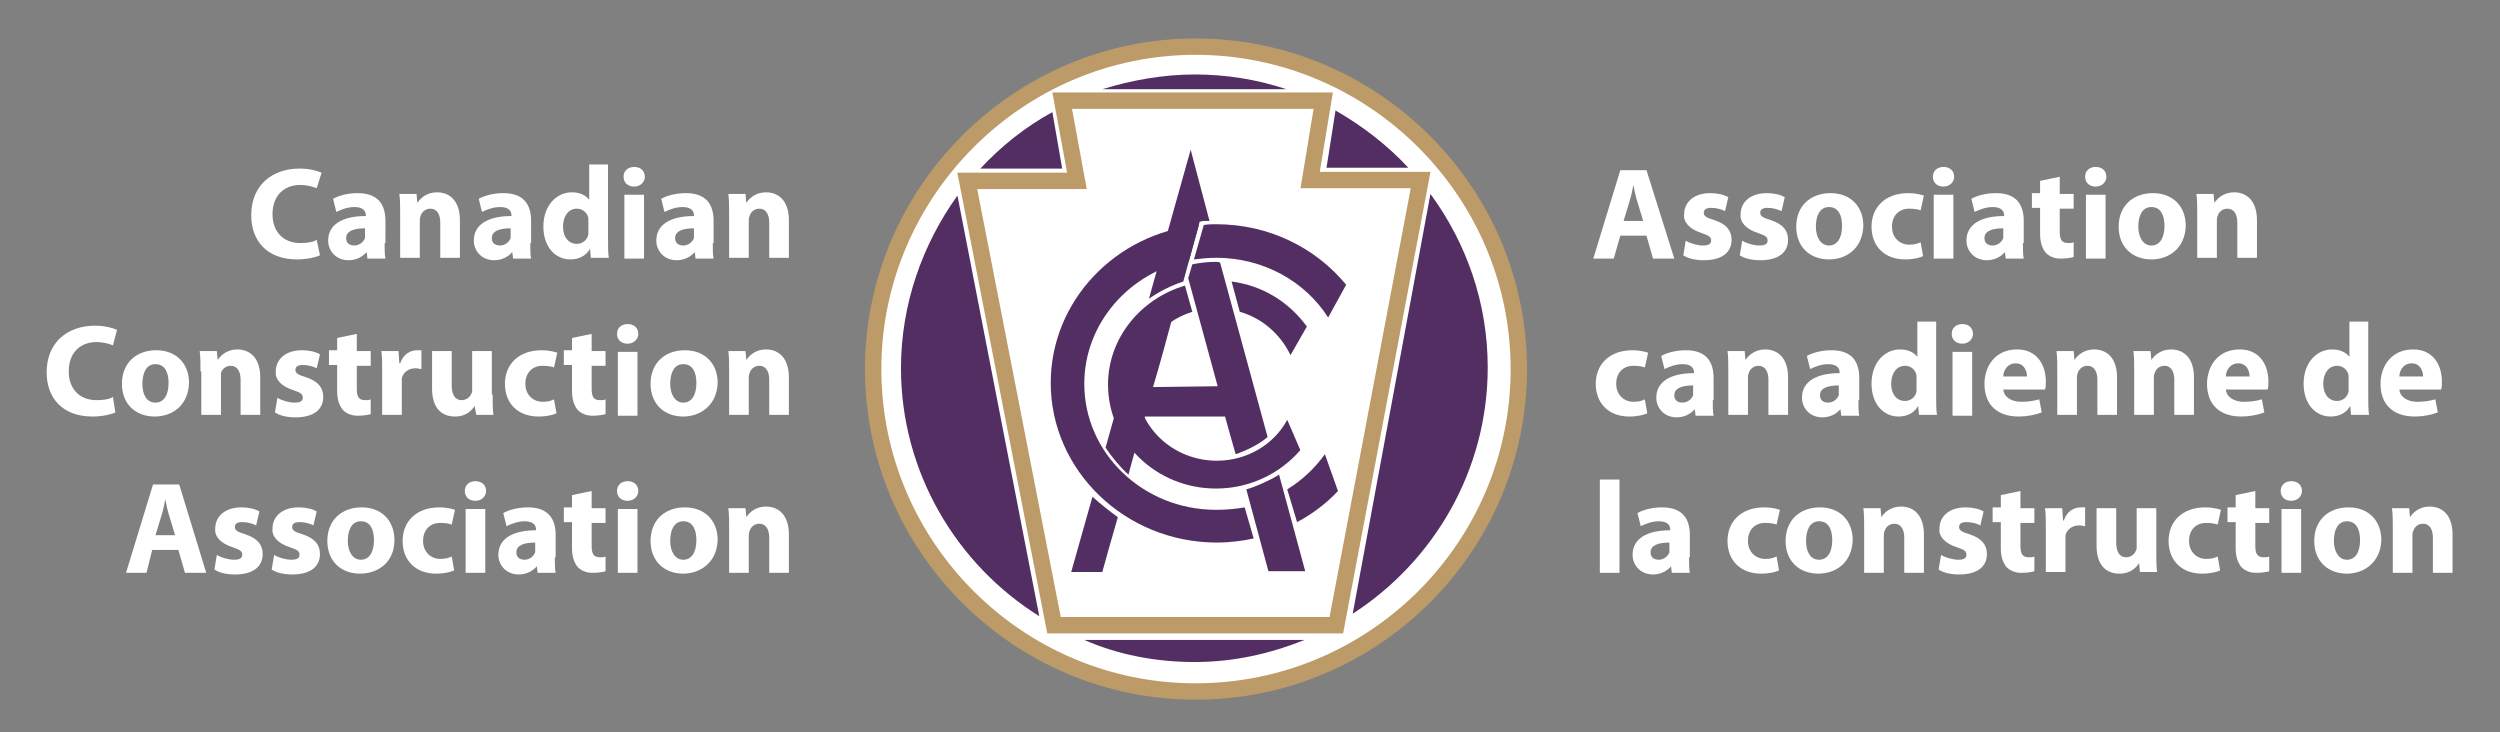 <?xml version="1.0" encoding="utf-8"?>
<!-- Generator: Adobe Illustrator 19.0.0, SVG Export Plug-In . SVG Version: 6.00 Build 0)  -->
<svg version="1.1" id="Layer_1" xmlns="http://www.w3.org/2000/svg" xmlns:xlink="http://www.w3.org/1999/xlink" x="0px" y="0px"
	 viewBox="0 0 305.5 89.5" style="enable-background:new 0 0 305.5 89.5;" xml:space="preserve">
<rect x="0" y="0" width="305.5" height="89.5" fill="#808080" stroke="none"/>
<style type="text/css">
	.st0{fill:#FFFFFF;stroke:#BC9B69;stroke-width:2;}
	.st1{fill:#532E63;}
	.st2{fill:none;stroke:#BC9B69;stroke-width:2;}
	.st3{fill:#FFFFFF;}
</style>
<g>
	<path class="st0" d="M146.1,5.7c21.7,0,39.5,17.7,39.5,39.4c0,21.7-17.7,39.4-39.5,39.4c-21.7,0-39.4-17.7-39.4-39.4
		C106.7,23.5,124.4,5.7,146.1,5.7z"/>
	<path class="st1" d="M174.8,23.7c4.4,6,7,13.3,7,21.2c0,12.6-6.6,23.7-16.5,30.1L174.8,23.7z"/>
	<path class="st1" d="M163.2,13.5c3.3,1.9,6.3,4.2,8.9,7h-10L163.2,13.5z"/>
	<path class="st1" d="M146,9.1c3.8,0,7.6,0.6,11.2,1.8h-22.5C138.3,9.8,142.1,9.1,146,9.1z"/>
	<path class="st1" d="M127,75.3C116.9,69,110.1,57.7,110.1,45c0-7.8,2.6-15.1,6.9-21.1L127,75.3z"/>
	<path class="st1" d="M159.4,78.2c-4.2,1.7-8.7,2.7-13.4,2.7c-4.8,0-9.4-0.9-13.5-2.7H159.4z"/>
	<path class="st1" d="M119.8,20.6c2.5-2.7,5.5-5.1,8.8-6.9l1.2,6.9H119.8z"/>
	<polygon class="st2" points="118.2,22.1 131.6,22.1 129.8,12.3 161.7,12.3 160.1,22 173.6,22 163.3,76.4 128.8,76.4 	"/>
	<g>
		<g>
			<path class="st1" d="M152.3,59.8c1.2,4.4,2.7,10,2.7,10h4.5l-3.2-11.8C155.2,58.7,153.4,59.5,152.3,59.8z"/>
			<path class="st1" d="M148.6,27.4c-0.5,0-1,0-1.5,0.1l-1.2,4.2c0.9-0.1,1.8-0.2,2.7-0.2c5.8,0,10.9,2.9,13.7,7.3l2.2-4
				C160.8,30.3,155.1,27.4,148.6,27.4z"/>
		</g>
		<path class="st1" d="M133.5,60.7l-2.6,9.2h3.8c0.4-1.5,1.1-3.9,1.9-6.7C135.5,62.4,134.5,61.6,133.5,60.7z"/>
	</g>
	<g>
		<g>
			<path class="st1" d="M146.6,27.1L147,27c0.3,0,0.5,0,0.8,0l-2.3-8.7l-1.8,6.4l-3.3,11.8c1.3-0.9,2.7-1.6,4.2-2.1L146.6,27.1z"/>
			<path class="st1" d="M148.6,32c-1,0-1.9,0.1-2.9,0.3l-0.5,1.7l3.6,13.2l-7.9,0.1c0.9-3,1.7-6,2.4-8.6l-0.1,0l0.9-3.1
				c-1.7,0.6-3.2,1.5-4.4,2.7l-4.6,16.4c0.8,1.2,1.7,2.3,2.8,3.3c0.6-2.3,1.3-4.7,2-7.1h9.8c0.4,1.5,0.9,3.2,1.3,4.6
				c1.2-0.4,2.9-1.2,3.9-2.1l-5.8-21.3C148.9,32,148.8,32,148.6,32z"/>
		</g>
	</g>
	<path class="st1" d="M158.5,63.8c1.9-1,3.6-2.3,5-3.8l-1.6-4.5c-1.2,1.7-2.8,3.2-4.6,4.3L158.5,63.8z"/>
	<path class="st1" d="M152.1,62c-1.1,0.2-2.3,0.3-3.5,0.3c-8.9,0-16.1-6.9-16.1-15.4c0-7.4,5.5-13.6,12.8-15.1l1.2-4.3
		c-10.2,1-18.1,9.3-18.1,19.3c0,10.7,9.1,19.5,20.3,19.5c1.6,0,3.1-0.2,4.5-0.5L152.1,62z"/>
	<path class="st1" d="M157.3,51.3c-1.6,3-4.9,5-8.6,5c-5.4,0-9.8-4.2-9.8-9.3c0-4.1,2.9-7.7,6.8-8.9l-0.9-3.2
		c-5.4,1.6-9.4,6.4-9.4,12.1c0,7,5.9,12.7,13.2,12.7c4.2,0,7.9-1.9,10.3-4.7L157.3,51.3z"/>
	<path class="st1" d="M150.5,34.4l1,3.7c2.8,0.8,5,2.8,6.2,5.3l2-3.5C157.5,36.9,154.3,34.9,150.5,34.4z"/>
	<g>
		<path class="st3" d="M39.1,31.2c-0.4,0.2-1.5,0.5-2.8,0.5c-3.7,0-5.6-2.3-5.6-5.4c0-3.7,2.6-5.7,5.9-5.7c1.3,0,2.2,0.3,2.7,0.5
			L38.7,23c-0.5-0.2-1.2-0.4-2-0.4c-1.9,0-3.4,1.2-3.4,3.6c0,2.1,1.3,3.5,3.4,3.5c0.8,0,1.6-0.1,2-0.4L39.1,31.2z"/>
		<path class="st3" d="M47,29.7c0,0.7,0,1.5,0.1,1.9h-2.2l-0.1-0.8h0c-0.5,0.6-1.3,1-2.2,1c-1.6,0-2.5-1.2-2.5-2.4c0-2,1.8-3,4.6-3
			v-0.1c0-0.4-0.2-1-1.4-1c-0.8,0-1.6,0.3-2.2,0.6l-0.4-1.6c0.5-0.3,1.6-0.7,3-0.7c2.6,0,3.4,1.5,3.4,3.4V29.7z M44.6,27.9
			c-1.3,0-2.3,0.3-2.3,1.2c0,0.6,0.4,0.9,1,0.9c0.6,0,1.1-0.4,1.3-0.9c0-0.1,0-0.3,0-0.4V27.9z"/>
		<path class="st3" d="M48.9,26.2c0-1,0-1.8-0.1-2.5h2.1l0.1,1.1h0c0.3-0.5,1.1-1.3,2.4-1.3c1.6,0,2.8,1.1,2.8,3.4v4.6h-2.4v-4.3
			c0-1-0.4-1.7-1.2-1.7c-0.7,0-1.1,0.5-1.2,0.9c-0.1,0.2-0.1,0.4-0.1,0.6v4.5h-2.4V26.2z"/>
		<path class="st3" d="M64.8,29.7c0,0.7,0,1.5,0.1,1.9h-2.2l-0.1-0.8h0c-0.5,0.6-1.3,1-2.2,1c-1.6,0-2.5-1.2-2.5-2.4
			c0-2,1.8-3,4.6-3v-0.1c0-0.4-0.2-1-1.4-1c-0.8,0-1.6,0.3-2.2,0.6l-0.4-1.6c0.5-0.3,1.6-0.7,3-0.7c2.6,0,3.4,1.5,3.4,3.4V29.7z
			 M62.4,27.9c-1.3,0-2.3,0.3-2.3,1.2c0,0.6,0.4,0.9,1,0.9c0.6,0,1.1-0.4,1.3-0.9c0-0.1,0-0.3,0-0.4V27.9z"/>
		<path class="st3" d="M74.3,20.2v9c0,0.9,0,1.8,0.1,2.3h-2.2l-0.1-1.1h0c-0.5,0.9-1.4,1.3-2.4,1.3c-1.9,0-3.3-1.6-3.3-4
			c0-2.6,1.6-4.2,3.5-4.2c1,0,1.7,0.4,2.1,0.9h0v-4.3H74.3z M71.9,27.1c0-0.1,0-0.3,0-0.4c-0.1-0.7-0.7-1.2-1.4-1.2
			c-1.1,0-1.7,1-1.7,2.2c0,1.3,0.7,2.1,1.7,2.1c0.7,0,1.3-0.5,1.4-1.2c0-0.2,0-0.4,0-0.5V27.1z"/>
		<path class="st3" d="M77.5,22.8c-0.8,0-1.3-0.5-1.3-1.2c0-0.7,0.5-1.2,1.3-1.2s1.3,0.5,1.3,1.2C78.8,22.2,78.3,22.8,77.5,22.8
			L77.5,22.8z M76.3,31.6v-7.8h2.4v7.8H76.3z"/>
		<path class="st3" d="M87.1,29.7c0,0.7,0,1.5,0.1,1.9h-2.2l-0.1-0.8h0c-0.5,0.6-1.3,1-2.2,1c-1.6,0-2.5-1.2-2.5-2.4
			c0-2,1.8-3,4.6-3v-0.1c0-0.4-0.2-1-1.4-1c-0.8,0-1.6,0.3-2.2,0.6l-0.4-1.6c0.5-0.3,1.6-0.7,3-0.7c2.6,0,3.4,1.5,3.4,3.4V29.7z
			 M84.8,27.9c-1.3,0-2.3,0.3-2.3,1.2c0,0.6,0.4,0.9,1,0.9c0.6,0,1.1-0.4,1.3-0.9c0-0.1,0-0.3,0-0.4V27.9z"/>
		<path class="st3" d="M89.1,26.2c0-1,0-1.8-0.1-2.5h2.1l0.1,1.1h0c0.3-0.5,1.1-1.3,2.4-1.3c1.6,0,2.8,1.1,2.8,3.4v4.6h-2.4v-4.3
			c0-1-0.4-1.7-1.2-1.7c-0.7,0-1.1,0.5-1.2,0.9c-0.1,0.2-0.1,0.4-0.1,0.6v4.5h-2.4V26.2z"/>
		<path class="st3" d="M14.1,50.4c-0.4,0.2-1.5,0.5-2.8,0.5c-3.7,0-5.6-2.3-5.6-5.4c0-3.7,2.6-5.7,5.9-5.7c1.3,0,2.2,0.3,2.7,0.5
			l-0.5,1.9c-0.5-0.2-1.2-0.4-2-0.4c-1.9,0-3.4,1.2-3.4,3.6c0,2.1,1.3,3.5,3.4,3.5c0.8,0,1.6-0.1,2-0.4L14.1,50.4z"/>
		<path class="st3" d="M18.9,50.9c-2.3,0-4-1.5-4-4c0-2.5,1.7-4.1,4.2-4.1c2.4,0,4,1.6,4,4C23,49.6,21,50.9,18.9,50.9L18.9,50.9z
			 M19,49.2c1,0,1.6-0.9,1.6-2.4c0-1.2-0.4-2.3-1.6-2.3c-1.2,0-1.6,1.2-1.6,2.4C17.4,48.2,17.9,49.2,19,49.2L19,49.2z"/>
		<path class="st3" d="M24.5,45.4c0-1,0-1.8-0.1-2.5h2.1l0.1,1.1h0c0.3-0.5,1.1-1.3,2.4-1.3c1.6,0,2.8,1.1,2.8,3.4v4.6h-2.4v-4.3
			c0-1-0.4-1.7-1.2-1.7c-0.7,0-1.1,0.5-1.2,0.9C27,45.8,27,46,27,46.2v4.5h-2.4V45.4z"/>
		<path class="st3" d="M33.9,48.6c0.4,0.3,1.4,0.6,2.1,0.6c0.7,0,1-0.2,1-0.6c0-0.4-0.2-0.6-1.1-0.9c-1.6-0.5-2.3-1.4-2.2-2.3
			c0-1.5,1.2-2.6,3.2-2.6c0.9,0,1.7,0.2,2.2,0.5l-0.4,1.7c-0.4-0.2-1-0.4-1.7-0.4c-0.6,0-0.9,0.2-0.9,0.6c0,0.4,0.3,0.6,1.3,0.9
			c1.5,0.5,2.1,1.3,2.1,2.4c0,1.5-1.1,2.5-3.4,2.5c-1,0-1.9-0.2-2.5-0.6L33.9,48.6z"/>
		<path class="st3" d="M43.6,40.8v2.1h1.7v1.8h-1.7v2.8c0,0.9,0.2,1.4,1,1.4c0.3,0,0.5,0,0.7-0.1l0,1.8c-0.3,0.1-0.9,0.2-1.6,0.2
			c-0.8,0-1.4-0.3-1.8-0.7c-0.4-0.5-0.7-1.2-0.7-2.3v-3.2h-1v-1.8h1v-1.5L43.6,40.8z"/>
		<path class="st3" d="M46.7,45.5c0-1.2,0-1.9-0.1-2.6h2.1l0.1,1.5h0.1c0.4-1.2,1.3-1.6,2.1-1.6c0.2,0,0.3,0,0.5,0v2.3
			c-0.2,0-0.4-0.1-0.7-0.1c-0.9,0-1.5,0.5-1.7,1.2c0,0.2,0,0.3,0,0.5v4h-2.4V45.5z"/>
		<path class="st3" d="M60.2,48.2c0,1,0,1.9,0.1,2.5h-2.1L58,49.6h0c-0.3,0.5-1,1.3-2.4,1.3c-1.6,0-2.8-1-2.8-3.4v-4.6h2.4v4.2
			c0,1.1,0.4,1.8,1.2,1.8c0.7,0,1.1-0.5,1.2-0.8c0.1-0.1,0.1-0.3,0.1-0.5v-4.7h2.4V48.2z"/>
		<path class="st3" d="M68,50.5c-0.4,0.2-1.2,0.4-2.2,0.4c-2.5,0-4.1-1.6-4.1-4c0-2.3,1.6-4.1,4.5-4.1c0.6,0,1.3,0.1,1.9,0.3
			l-0.4,1.8c-0.3-0.1-0.7-0.2-1.4-0.2c-1.3,0-2.1,0.9-2.1,2.2c0,1.4,1,2.2,2.1,2.2c0.6,0,1-0.1,1.4-0.3L68,50.5z"/>
		<path class="st3" d="M72.3,40.8v2.1h1.7v1.8h-1.7v2.8c0,0.9,0.2,1.4,1,1.4c0.3,0,0.5,0,0.7-0.1l0,1.8c-0.3,0.1-0.9,0.2-1.6,0.2
			c-0.8,0-1.4-0.3-1.8-0.7c-0.4-0.5-0.7-1.2-0.7-2.3v-3.2h-1v-1.8h1v-1.5L72.3,40.8z"/>
		<path class="st3" d="M76.7,42c-0.8,0-1.3-0.5-1.3-1.2c0-0.7,0.5-1.2,1.3-1.2c0.8,0,1.3,0.5,1.3,1.2C78,41.4,77.5,42,76.7,42
			L76.7,42z M75.5,50.8v-7.8h2.4v7.8H75.5z"/>
		<path class="st3" d="M83.5,50.9c-2.3,0-4-1.5-4-4c0-2.5,1.7-4.1,4.2-4.1c2.4,0,4,1.6,4,4C87.6,49.6,85.5,50.9,83.5,50.9L83.5,50.9
			z M83.5,49.2c1,0,1.6-0.9,1.6-2.4c0-1.2-0.4-2.3-1.6-2.3c-1.2,0-1.6,1.2-1.6,2.4C81.9,48.2,82.5,49.2,83.5,49.2L83.5,49.2z"/>
		<path class="st3" d="M89.1,45.4c0-1,0-1.8-0.1-2.5h2.1l0.1,1.1h0c0.3-0.5,1.1-1.3,2.4-1.3c1.6,0,2.8,1.1,2.8,3.4v4.6h-2.4v-4.3
			c0-1-0.4-1.7-1.2-1.7c-0.7,0-1.1,0.5-1.2,0.9c-0.1,0.2-0.1,0.4-0.1,0.6v4.5h-2.4V45.4z"/>
		<path class="st3" d="M18.6,67.2L17.9,70h-2.5l3.3-10.8h3.2L25.2,70h-2.6l-0.8-2.8H18.6z M21.4,65.4l-0.7-2.3
			c-0.2-0.6-0.4-1.5-0.5-2.1h0c-0.1,0.6-0.3,1.5-0.5,2.1L19,65.4H21.4z"/>
		<path class="st3" d="M26.5,67.8c0.4,0.3,1.4,0.6,2.1,0.6c0.7,0,1-0.2,1-0.6c0-0.4-0.2-0.6-1.1-0.9c-1.6-0.5-2.3-1.4-2.2-2.3
			c0-1.5,1.2-2.6,3.2-2.6c0.9,0,1.7,0.2,2.2,0.5l-0.4,1.7c-0.4-0.2-1-0.4-1.7-0.4c-0.6,0-0.9,0.2-0.9,0.6c0,0.4,0.3,0.6,1.3,0.9
			c1.5,0.5,2.1,1.3,2.1,2.4c0,1.5-1.1,2.5-3.4,2.5c-1,0-1.9-0.2-2.5-0.6L26.5,67.8z"/>
		<path class="st3" d="M33.5,67.8c0.4,0.3,1.4,0.6,2.1,0.6c0.7,0,1-0.2,1-0.6c0-0.4-0.2-0.6-1.1-0.9c-1.6-0.5-2.3-1.4-2.2-2.3
			c0-1.5,1.2-2.6,3.2-2.6c0.9,0,1.7,0.2,2.2,0.5l-0.4,1.7c-0.4-0.2-1-0.4-1.7-0.4c-0.6,0-0.9,0.2-0.9,0.6c0,0.4,0.3,0.6,1.3,0.9
			c1.5,0.5,2.1,1.3,2.1,2.4c0,1.5-1.1,2.5-3.4,2.5c-1,0-1.9-0.2-2.5-0.6L33.5,67.8z"/>
		<path class="st3" d="M44,70.1c-2.3,0-4-1.5-4-4c0-2.5,1.7-4.1,4.2-4.1c2.4,0,4,1.6,4,4C48.2,68.8,46.1,70.1,44,70.1L44,70.1z
			 M44.1,68.4c1,0,1.6-0.9,1.6-2.4c0-1.2-0.4-2.3-1.6-2.3c-1.2,0-1.6,1.2-1.6,2.4C42.5,67.4,43.1,68.4,44.1,68.4L44.1,68.4z"/>
		<path class="st3" d="M55.5,69.7c-0.4,0.2-1.2,0.4-2.2,0.4c-2.5,0-4.1-1.6-4.1-4c0-2.3,1.6-4.1,4.5-4.1c0.6,0,1.3,0.1,1.9,0.3
			l-0.4,1.8c-0.3-0.1-0.7-0.2-1.4-0.2c-1.3,0-2.1,0.9-2.1,2.2c0,1.4,1,2.2,2.1,2.2c0.6,0,1-0.1,1.4-0.3L55.5,69.7z"/>
		<path class="st3" d="M58.1,61.2c-0.8,0-1.3-0.5-1.3-1.2c0-0.7,0.5-1.2,1.3-1.2c0.8,0,1.3,0.5,1.3,1.2
			C59.4,60.6,58.9,61.2,58.1,61.2L58.1,61.2z M56.9,70v-7.8h2.4V70H56.9z"/>
		<path class="st3" d="M67.8,68.1c0,0.7,0,1.5,0.1,1.9h-2.2l-0.1-0.8h0c-0.5,0.6-1.3,1-2.2,1c-1.6,0-2.5-1.2-2.5-2.4
			c0-2,1.8-3,4.6-3v-0.1c0-0.4-0.2-1-1.4-1c-0.8,0-1.6,0.3-2.2,0.6l-0.4-1.6c0.5-0.3,1.6-0.7,3-0.7c2.6,0,3.4,1.5,3.4,3.4V68.1z
			 M65.4,66.3c-1.3,0-2.3,0.3-2.3,1.2c0,0.6,0.4,0.9,1,0.9c0.6,0,1.1-0.4,1.3-0.9c0-0.1,0-0.3,0-0.4V66.3z"/>
		<path class="st3" d="M72.3,60v2.1h1.7v1.8h-1.7v2.8c0,0.9,0.2,1.4,1,1.4c0.3,0,0.5,0,0.7-0.1l0,1.8c-0.3,0.1-0.9,0.2-1.6,0.2
			c-0.8,0-1.4-0.3-1.8-0.7c-0.4-0.5-0.7-1.2-0.7-2.3v-3.2h-1v-1.8h1v-1.5L72.3,60z"/>
		<path class="st3" d="M76.7,61.2c-0.8,0-1.3-0.5-1.3-1.2c0-0.7,0.5-1.2,1.3-1.2c0.8,0,1.3,0.5,1.3,1.2C78,60.6,77.5,61.2,76.7,61.2
			L76.7,61.2z M75.5,70v-7.8h2.4V70H75.5z"/>
		<path class="st3" d="M83.5,70.1c-2.3,0-4-1.5-4-4c0-2.5,1.7-4.1,4.2-4.1c2.4,0,4,1.6,4,4C87.6,68.8,85.5,70.1,83.5,70.1L83.5,70.1
			z M83.5,68.4c1,0,1.6-0.9,1.6-2.4c0-1.2-0.4-2.3-1.6-2.3c-1.2,0-1.6,1.2-1.6,2.4C81.9,67.4,82.5,68.4,83.5,68.4L83.5,68.4z"/>
		<path class="st3" d="M89.1,64.6c0-1,0-1.8-0.1-2.5h2.1l0.1,1.1h0c0.3-0.5,1.1-1.3,2.4-1.3c1.6,0,2.8,1.1,2.8,3.4V70h-2.4v-4.3
			c0-1-0.4-1.7-1.2-1.7c-0.7,0-1.1,0.5-1.2,0.9c-0.1,0.2-0.1,0.4-0.1,0.6V70h-2.4V64.6z"/>
	</g>
	<g>
		<path class="st3" d="M198,28.8l-0.8,2.8h-2.5l3.3-10.8h3.2l3.4,10.8H202l-0.8-2.8H198z M200.8,27l-0.7-2.3
			c-0.2-0.6-0.4-1.5-0.5-2.1h0c-0.1,0.6-0.3,1.5-0.5,2.1l-0.7,2.3H200.8z"/>
		<path class="st3" d="M206,29.4c0.4,0.3,1.4,0.6,2.1,0.6c0.7,0,1-0.2,1-0.6s-0.2-0.6-1.1-0.9c-1.6-0.5-2.3-1.4-2.2-2.3
			c0-1.5,1.2-2.6,3.2-2.6c0.9,0,1.7,0.2,2.2,0.5l-0.4,1.7c-0.4-0.2-1-0.4-1.7-0.4c-0.6,0-0.9,0.2-0.9,0.6c0,0.4,0.3,0.6,1.3,0.9
			c1.5,0.5,2.1,1.3,2.1,2.4c0,1.5-1.1,2.5-3.4,2.5c-1,0-1.9-0.2-2.5-0.6L206,29.4z"/>
		<path class="st3" d="M212.9,29.4c0.4,0.3,1.4,0.6,2.1,0.6c0.7,0,1-0.2,1-0.6s-0.2-0.6-1.1-0.9c-1.6-0.5-2.3-1.4-2.2-2.3
			c0-1.5,1.2-2.6,3.2-2.6c0.9,0,1.7,0.2,2.2,0.5l-0.4,1.7c-0.4-0.2-1-0.4-1.7-0.4c-0.6,0-0.9,0.2-0.9,0.6c0,0.4,0.3,0.6,1.3,0.9
			c1.5,0.5,2.1,1.3,2.1,2.4c0,1.5-1.1,2.5-3.4,2.5c-1,0-1.9-0.2-2.5-0.6L212.9,29.4z"/>
		<path class="st3" d="M223.5,31.7c-2.3,0-4-1.5-4-4c0-2.5,1.7-4.1,4.2-4.1c2.4,0,4,1.6,4,4C227.6,30.4,225.6,31.7,223.5,31.7
			L223.5,31.7z M223.5,30c1,0,1.6-0.9,1.6-2.4c0-1.2-0.4-2.3-1.6-2.3c-1.2,0-1.6,1.2-1.6,2.4C221.9,29,222.5,30,223.5,30L223.5,30z"
			/>
		<path class="st3" d="M235,31.3c-0.4,0.2-1.2,0.4-2.2,0.4c-2.5,0-4.1-1.6-4.1-4c0-2.3,1.6-4.1,4.5-4.1c0.6,0,1.3,0.1,1.9,0.3
			l-0.4,1.8c-0.3-0.1-0.7-0.2-1.4-0.2c-1.3,0-2.1,0.9-2.1,2.2c0,1.4,1,2.2,2.1,2.2c0.6,0,1-0.1,1.4-0.3L235,31.3z"/>
		<path class="st3" d="M237.5,22.8c-0.8,0-1.3-0.5-1.3-1.2c0-0.7,0.5-1.2,1.3-1.2s1.3,0.5,1.3,1.2C238.8,22.2,238.3,22.8,237.5,22.8
			L237.5,22.8z M236.3,31.6v-7.8h2.4v7.8H236.3z"/>
		<path class="st3" d="M247.2,29.7c0,0.7,0,1.5,0.1,1.9h-2.2l-0.1-0.8h0c-0.5,0.6-1.3,1-2.2,1c-1.6,0-2.5-1.2-2.5-2.4
			c0-2,1.8-3,4.6-3v-0.1c0-0.4-0.2-1-1.4-1c-0.8,0-1.6,0.3-2.2,0.6l-0.4-1.6c0.5-0.3,1.6-0.7,3-0.7c2.6,0,3.4,1.5,3.4,3.4V29.7z
			 M244.8,27.9c-1.3,0-2.3,0.3-2.3,1.2c0,0.6,0.4,0.9,1,0.9c0.6,0,1.1-0.4,1.3-0.9c0-0.1,0-0.3,0-0.4V27.9z"/>
		<path class="st3" d="M251.7,21.6v2.1h1.7v1.8h-1.7v2.8c0,0.9,0.2,1.4,1,1.4c0.3,0,0.5,0,0.7-0.1l0,1.8c-0.3,0.1-0.9,0.2-1.6,0.2
			c-0.8,0-1.4-0.3-1.8-0.7c-0.4-0.5-0.7-1.2-0.7-2.3v-3.2h-1v-1.8h1v-1.5L251.7,21.6z"/>
		<path class="st3" d="M256.1,22.8c-0.8,0-1.3-0.5-1.3-1.2c0-0.7,0.5-1.2,1.3-1.2c0.8,0,1.3,0.5,1.3,1.2
			C257.4,22.2,256.9,22.8,256.1,22.8L256.1,22.8z M254.9,31.6v-7.8h2.4v7.8H254.9z"/>
		<path class="st3" d="M262.9,31.7c-2.3,0-4-1.5-4-4c0-2.5,1.7-4.1,4.2-4.1c2.4,0,4,1.6,4,4C267,30.4,265,31.7,262.9,31.7
			L262.9,31.7z M262.9,30c1,0,1.6-0.9,1.6-2.4c0-1.2-0.4-2.3-1.6-2.3c-1.2,0-1.6,1.2-1.6,2.4C261.3,29,261.9,30,262.9,30L262.9,30z"
			/>
		<path class="st3" d="M268.5,26.2c0-1,0-1.8-0.1-2.5h2.1l0.1,1.1h0c0.3-0.5,1.1-1.3,2.4-1.3c1.6,0,2.8,1.1,2.8,3.4v4.6h-2.4v-4.3
			c0-1-0.4-1.7-1.2-1.7c-0.7,0-1.1,0.5-1.2,0.9c-0.1,0.2-0.1,0.4-0.1,0.6v4.5h-2.4V26.2z"/>
		<path class="st3" d="M201.3,50.5c-0.4,0.2-1.2,0.4-2.2,0.4c-2.5,0-4.1-1.6-4.1-4c0-2.3,1.6-4.1,4.5-4.1c0.6,0,1.3,0.1,1.9,0.3
			l-0.4,1.8c-0.3-0.1-0.7-0.2-1.4-0.2c-1.3,0-2.1,0.9-2.1,2.2c0,1.4,1,2.2,2.1,2.2c0.6,0,1-0.1,1.4-0.3L201.3,50.5z"/>
		<path class="st3" d="M209.3,48.9c0,0.7,0,1.5,0.1,1.9h-2.2l-0.1-0.8h0c-0.5,0.6-1.3,1-2.2,1c-1.6,0-2.5-1.2-2.5-2.4
			c0-2,1.8-3,4.6-3v-0.1c0-0.4-0.2-1-1.4-1c-0.8,0-1.6,0.3-2.2,0.6l-0.4-1.6c0.5-0.3,1.6-0.7,3-0.7c2.6,0,3.4,1.5,3.4,3.4V48.9z
			 M206.9,47.1c-1.3,0-2.3,0.3-2.3,1.2c0,0.6,0.4,0.9,1,0.9c0.6,0,1.1-0.4,1.3-0.9c0-0.1,0-0.3,0-0.4V47.1z"/>
		<path class="st3" d="M211.2,45.4c0-1,0-1.8-0.1-2.5h2.1l0.1,1.1h0c0.3-0.5,1.1-1.3,2.4-1.3c1.6,0,2.8,1.1,2.8,3.4v4.6h-2.4v-4.3
			c0-1-0.4-1.7-1.2-1.7c-0.7,0-1.1,0.5-1.2,0.9c-0.1,0.2-0.1,0.4-0.1,0.6v4.5h-2.4V45.4z"/>
		<path class="st3" d="M227.1,48.9c0,0.7,0,1.5,0.1,1.9H225l-0.1-0.8h0c-0.5,0.6-1.3,1-2.2,1c-1.6,0-2.5-1.2-2.5-2.4
			c0-2,1.8-3,4.6-3v-0.1c0-0.4-0.2-1-1.4-1c-0.8,0-1.6,0.3-2.2,0.6l-0.4-1.6c0.5-0.3,1.6-0.7,3-0.7c2.6,0,3.4,1.5,3.4,3.4V48.9z
			 M224.7,47.1c-1.3,0-2.3,0.3-2.3,1.2c0,0.6,0.4,0.9,1,0.9c0.6,0,1.1-0.4,1.3-0.9c0-0.1,0-0.3,0-0.4V47.1z"/>
		<path class="st3" d="M236.6,39.4v9c0,0.9,0,1.8,0.1,2.3h-2.2l-0.1-1.1h0c-0.5,0.9-1.4,1.3-2.4,1.3c-1.9,0-3.3-1.6-3.3-4
			c0-2.6,1.6-4.2,3.5-4.2c1,0,1.7,0.4,2.1,0.9h0v-4.3H236.6z M234.2,46.3c0-0.1,0-0.3,0-0.4c-0.1-0.7-0.7-1.2-1.4-1.2
			c-1.1,0-1.7,1-1.7,2.2c0,1.3,0.7,2.1,1.7,2.1c0.7,0,1.3-0.5,1.4-1.2c0-0.2,0-0.4,0-0.5V46.3z"/>
		<path class="st3" d="M239.8,42c-0.8,0-1.3-0.5-1.3-1.2c0-0.7,0.5-1.2,1.3-1.2c0.8,0,1.3,0.5,1.3,1.2C241.1,41.4,240.6,42,239.8,42
			L239.8,42z M238.6,50.8v-7.8h2.4v7.8H238.6z"/>
		<path class="st3" d="M244.8,47.6c0.1,1,1.1,1.5,2.2,1.5c0.8,0,1.5-0.1,2.2-0.3l0.3,1.6c-0.8,0.3-1.8,0.5-2.8,0.5
			c-2.7,0-4.2-1.5-4.2-4c0-2,1.2-4.2,4-4.2c2.5,0,3.5,2,3.5,3.9c0,0.4,0,0.8-0.1,1H244.8z M247.7,46c0-0.6-0.3-1.6-1.4-1.6
			c-1,0-1.5,0.9-1.5,1.6H247.7z"/>
		<path class="st3" d="M251.4,45.4c0-1,0-1.8-0.1-2.5h2.1l0.1,1.1h0c0.3-0.5,1.1-1.3,2.4-1.3c1.6,0,2.8,1.1,2.8,3.4v4.6h-2.4v-4.3
			c0-1-0.4-1.7-1.2-1.7c-0.7,0-1.1,0.5-1.2,0.9c-0.1,0.2-0.1,0.4-0.1,0.6v4.5h-2.4V45.4z"/>
		<path class="st3" d="M260.8,45.4c0-1,0-1.8-0.1-2.5h2.1l0.1,1.1h0c0.3-0.5,1.1-1.3,2.4-1.3c1.6,0,2.8,1.1,2.8,3.4v4.6h-2.4v-4.3
			c0-1-0.4-1.7-1.2-1.7c-0.7,0-1.1,0.5-1.2,0.9c-0.1,0.2-0.1,0.4-0.1,0.6v4.5h-2.4V45.4z"/>
		<path class="st3" d="M272,47.6c0.1,1,1.1,1.5,2.2,1.5c0.8,0,1.5-0.1,2.2-0.3l0.3,1.6c-0.8,0.3-1.8,0.5-2.8,0.5
			c-2.7,0-4.2-1.5-4.2-4c0-2,1.2-4.2,4-4.2c2.5,0,3.5,2,3.5,3.9c0,0.4,0,0.8-0.1,1H272z M274.9,46c0-0.6-0.3-1.6-1.4-1.6
			c-1,0-1.5,0.9-1.5,1.6H274.9z"/>
		<path class="st3" d="M289.4,39.4v9c0,0.9,0,1.8,0.1,2.3h-2.2l-0.1-1.1h0c-0.5,0.9-1.4,1.3-2.4,1.3c-1.9,0-3.3-1.6-3.3-4
			c0-2.6,1.6-4.2,3.5-4.2c1,0,1.7,0.4,2.1,0.9h0v-4.3H289.4z M287,46.3c0-0.1,0-0.3,0-0.4c-0.1-0.7-0.7-1.2-1.4-1.2
			c-1.1,0-1.7,1-1.7,2.2c0,1.3,0.7,2.1,1.7,2.1c0.7,0,1.3-0.5,1.4-1.2c0-0.2,0-0.4,0-0.5V46.3z"/>
		<path class="st3" d="M293.2,47.6c0.1,1,1.1,1.5,2.2,1.5c0.8,0,1.5-0.1,2.2-0.3l0.3,1.6c-0.8,0.3-1.8,0.5-2.8,0.5
			c-2.7,0-4.2-1.5-4.2-4c0-2,1.2-4.2,4-4.2c2.5,0,3.5,2,3.5,3.9c0,0.4,0,0.8-0.1,1H293.2z M296.1,46c0-0.6-0.3-1.6-1.4-1.6
			c-1,0-1.5,0.9-1.5,1.6H296.1z"/>
		<path class="st3" d="M195.5,58.6h2.4V70h-2.4V58.6z"/>
		<path class="st3" d="M206.4,68.1c0,0.7,0,1.5,0.1,1.9h-2.2l-0.1-0.8h0c-0.5,0.6-1.3,1-2.2,1c-1.6,0-2.5-1.2-2.5-2.4
			c0-2,1.8-3,4.6-3v-0.1c0-0.4-0.2-1-1.4-1c-0.8,0-1.6,0.3-2.2,0.6l-0.4-1.6c0.5-0.3,1.6-0.7,3-0.7c2.6,0,3.4,1.5,3.4,3.4V68.1z
			 M204,66.3c-1.3,0-2.3,0.3-2.3,1.2c0,0.6,0.4,0.9,1,0.9c0.6,0,1.1-0.4,1.3-0.9c0-0.1,0-0.3,0-0.4V66.3z"/>
		<path class="st3" d="M217.4,69.7c-0.4,0.2-1.2,0.4-2.2,0.4c-2.5,0-4.1-1.6-4.1-4c0-2.3,1.6-4.1,4.5-4.1c0.6,0,1.3,0.1,1.9,0.3
			l-0.4,1.8c-0.3-0.1-0.7-0.2-1.4-0.2c-1.3,0-2.1,0.9-2.1,2.2c0,1.4,1,2.2,2.1,2.2c0.6,0,1-0.1,1.4-0.3L217.4,69.7z"/>
		<path class="st3" d="M222.2,70.1c-2.3,0-4-1.5-4-4c0-2.5,1.7-4.1,4.2-4.1c2.4,0,4,1.6,4,4C226.3,68.8,224.3,70.1,222.2,70.1
			L222.2,70.1z M222.3,68.4c1,0,1.6-0.9,1.6-2.4c0-1.2-0.4-2.3-1.6-2.3c-1.2,0-1.6,1.2-1.6,2.4C220.7,67.4,221.2,68.4,222.3,68.4
			L222.3,68.4z"/>
		<path class="st3" d="M227.8,64.6c0-1,0-1.8-0.1-2.5h2.1l0.1,1.1h0c0.3-0.5,1.1-1.3,2.4-1.3c1.6,0,2.8,1.1,2.8,3.4V70h-2.4v-4.3
			c0-1-0.4-1.7-1.2-1.7c-0.7,0-1.1,0.5-1.2,0.9c-0.1,0.2-0.1,0.4-0.1,0.6V70h-2.4V64.6z"/>
		<path class="st3" d="M237.2,67.8c0.4,0.3,1.4,0.6,2.1,0.6c0.7,0,1-0.2,1-0.6c0-0.4-0.2-0.6-1.1-0.9c-1.6-0.5-2.3-1.4-2.2-2.3
			c0-1.5,1.2-2.6,3.2-2.6c0.9,0,1.7,0.2,2.2,0.5l-0.4,1.7c-0.4-0.2-1-0.4-1.7-0.4c-0.6,0-0.9,0.2-0.9,0.6c0,0.4,0.3,0.6,1.3,0.9
			c1.5,0.5,2.1,1.3,2.1,2.4c0,1.5-1.1,2.5-3.4,2.5c-1,0-1.9-0.2-2.5-0.6L237.2,67.8z"/>
		<path class="st3" d="M246.9,60v2.1h1.7v1.8h-1.7v2.8c0,0.9,0.2,1.4,1,1.4c0.3,0,0.5,0,0.7-0.1l0,1.8c-0.3,0.1-0.9,0.2-1.6,0.2
			c-0.8,0-1.4-0.3-1.8-0.7c-0.4-0.5-0.7-1.2-0.7-2.3v-3.2h-1v-1.8h1v-1.5L246.9,60z"/>
		<path class="st3" d="M250,64.7c0-1.2,0-1.9-0.1-2.6h2.1l0.1,1.5h0.1c0.4-1.2,1.3-1.6,2.1-1.6c0.2,0,0.3,0,0.5,0v2.3
			c-0.2,0-0.4-0.1-0.7-0.1c-0.9,0-1.5,0.5-1.7,1.2c0,0.2,0,0.3,0,0.5v4H250V64.7z"/>
		<path class="st3" d="M263.5,67.4c0,1,0,1.9,0.1,2.5h-2.1l-0.1-1.1h0c-0.3,0.5-1,1.3-2.4,1.3c-1.6,0-2.8-1-2.8-3.4v-4.6h2.4v4.2
			c0,1.1,0.4,1.8,1.2,1.8c0.7,0,1.1-0.5,1.2-0.8c0.1-0.1,0.1-0.3,0.1-0.5v-4.7h2.4V67.4z"/>
		<path class="st3" d="M271.3,69.7c-0.4,0.2-1.2,0.4-2.2,0.4c-2.5,0-4.1-1.6-4.1-4c0-2.3,1.6-4.1,4.5-4.1c0.6,0,1.3,0.1,1.9,0.3
			l-0.4,1.8c-0.3-0.1-0.7-0.2-1.4-0.2c-1.3,0-2.1,0.9-2.1,2.2c0,1.4,1,2.2,2.1,2.2c0.6,0,1-0.1,1.4-0.3L271.3,69.7z"/>
		<path class="st3" d="M275.6,60v2.1h1.7v1.8h-1.7v2.8c0,0.9,0.2,1.4,1,1.4c0.3,0,0.5,0,0.7-0.1l0,1.8c-0.3,0.1-0.9,0.2-1.6,0.2
			c-0.8,0-1.4-0.3-1.8-0.7c-0.4-0.5-0.7-1.2-0.7-2.3v-3.2h-1v-1.8h1v-1.5L275.6,60z"/>
		<path class="st3" d="M280,61.2c-0.8,0-1.3-0.5-1.3-1.2c0-0.7,0.5-1.2,1.3-1.2c0.8,0,1.3,0.5,1.3,1.2
			C281.3,60.6,280.8,61.2,280,61.2L280,61.2z M278.8,70v-7.8h2.4V70H278.8z"/>
		<path class="st3" d="M286.8,70.1c-2.3,0-4-1.5-4-4c0-2.5,1.7-4.1,4.2-4.1c2.4,0,4,1.6,4,4C290.9,68.8,288.8,70.1,286.8,70.1
			L286.8,70.1z M286.8,68.4c1,0,1.6-0.9,1.6-2.4c0-1.2-0.4-2.3-1.6-2.3c-1.2,0-1.6,1.2-1.6,2.4C285.2,67.4,285.8,68.4,286.8,68.4
			L286.8,68.4z"/>
		<path class="st3" d="M292.4,64.6c0-1,0-1.8-0.1-2.5h2.1l0.1,1.1h0c0.3-0.5,1.1-1.3,2.4-1.3c1.6,0,2.8,1.1,2.8,3.4V70h-2.4v-4.3
			c0-1-0.4-1.7-1.2-1.7c-0.7,0-1.1,0.5-1.2,0.9c-0.1,0.2-0.1,0.4-0.1,0.6V70h-2.4V64.6z"/>
	</g>
</g>
</svg>
